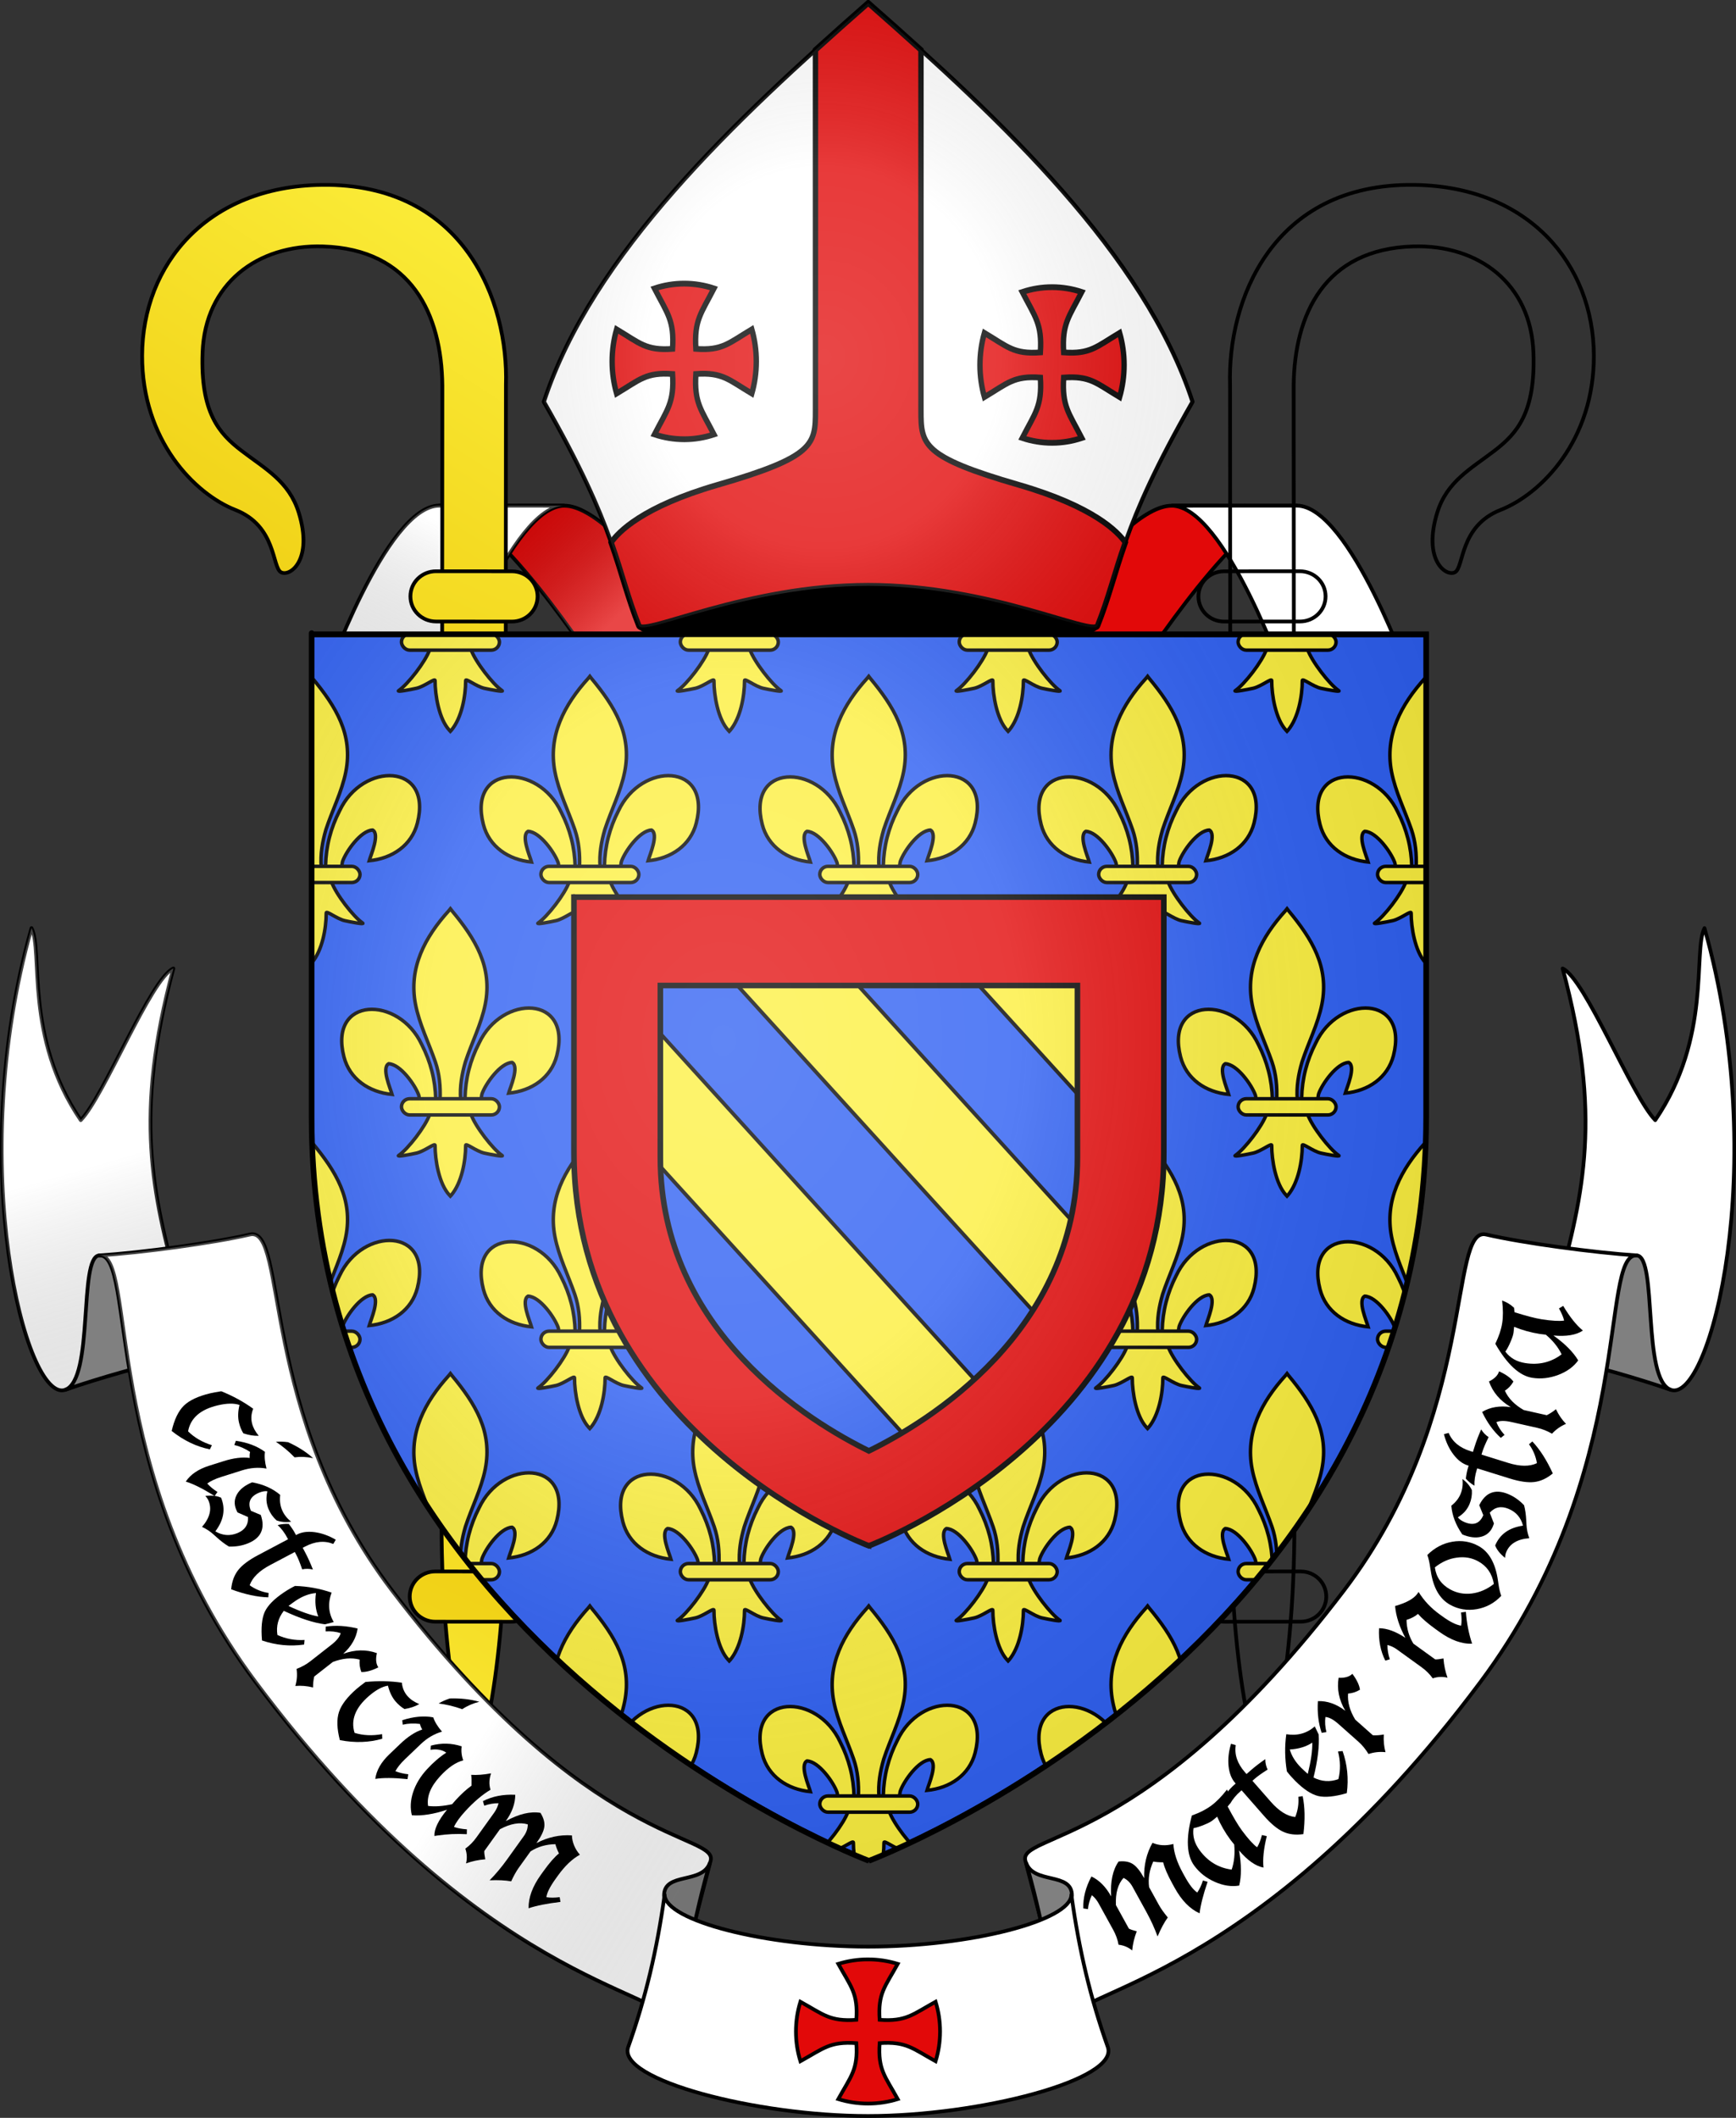 <?xml version="1.0" encoding="UTF-8" standalone="no"?>
<svg
   xmlns:dc="http://purl.org/dc/elements/1.1/"
   xmlns:cc="http://creativecommons.org/ns#"
   xmlns:rdf="http://www.w3.org/1999/02/22-rdf-syntax-ns#"
   xmlns:svg="http://www.w3.org/2000/svg"
   xmlns="http://www.w3.org/2000/svg"
   xmlns:xlink="http://www.w3.org/1999/xlink"
   width="246.422mm"
   height="300.617mm"
   viewBox="0 0 246.422 300.617"
   version="1.1"
   id="svg1025">
  <rect x="0" y="0" width="246.422" height="300.617" fill="#333333" stroke="none"/>
  <defs
     id="defs1019">
    <linearGradient
       id="linearGradient4704">
      <stop
         id="stop4700"
         offset="0"
         style="stop-color:#fcef3c;stop-opacity:1;" />
      <stop
         id="stop4702"
         offset="1"
         style="stop-color:#eac102;stop-opacity:1" />
    </linearGradient>
    <linearGradient
       id="linearGradient5488">
      <stop
         offset="0"
         style="stop-color:#ffffff;stop-opacity:0.314"
         id="stop5480" />
      <stop
         offset="1"
         style="stop-color:#000000;stop-opacity:0.125"
         id="stop5486" />
    </linearGradient>
    <clipPath
       id="clipPath4832">
      <g
         transform="translate(0,6)"
         id="g4834"
         style="color:#000000;display:inline;overflow:visible;visibility:visible;fill:#2b5df2;fill-opacity:1;fill-rule:evenodd;stroke:none;stroke-width:2.5;marker:none;enable-background:accumulate">
        <path
           d="m 300,658.5 c 0,0 -298.5,-112.32 -298.5,-397.772 0,-285.452 0,-258.552 0,-258.552 H 598.5 V 260.728 c 0,285.452 -298.5,397.772 -298.5,397.772 z"
           id="path4836"
           style="color:#000000;display:inline;overflow:visible;visibility:visible;fill:#2b5df2;fill-opacity:1;fill-rule:evenodd;stroke:none;stroke-width:2.5;marker:none;enable-background:accumulate" />
      </g>
    </clipPath>
    <radialGradient
       cx="221.445"
       cy="226.331"
       r="300"
       fx="221.445"
       fy="226.331"
       id="radialGradient3199-1"
       xlink:href="#linearGradient3673-7"
       gradientUnits="userSpaceOnUse"
       gradientTransform="matrix(1.46,0,0,1.762,-101.2,-179.217)" />
    <linearGradient
       id="linearGradient3673-7">
      <stop
         id="stop3675-4"
         style="stop-color:#ffffff;stop-opacity:0.314"
         offset="0" />
      <stop
         id="stop3677-0"
         style="stop-color:#ffffff;stop-opacity:0.251"
         offset="0.36" />
      <stop
         id="stop3679-9"
         style="stop-color:#6b6b6b;stop-opacity:0.125"
         offset="0.72" />
      <stop
         id="stop3681-4"
         style="stop-color:#000000;stop-opacity:0.125"
         offset="1" />
    </linearGradient>
    <radialGradient
       xlink:href="#linearGradient3673-7"
       id="radialGradient2764"
       gradientUnits="userSpaceOnUse"
       gradientTransform="matrix(0.12,0,0,0.12,83.274,89.291)"
       cx="58.425"
       cy="152.245"
       fx="58.425"
       fy="152.245"
       r="300" />
    <linearGradient
       xlink:href="#linearGradient5488"
       id="linearGradient6650"
       gradientUnits="userSpaceOnUse"
       gradientTransform="translate(-34.783,62.035)"
       x1="701.25"
       y1="251.668"
       x2="689.219"
       y2="201.188" />
    <linearGradient
       xlink:href="#linearGradient5488"
       id="linearGradient6652"
       gradientUnits="userSpaceOnUse"
       gradientTransform="translate(-13.913,24.814)"
       x1="670.732"
       y1="191.634"
       x2="618.295"
       y2="228.966" />
    <linearGradient
       xlink:href="#linearGradient5488"
       id="linearGradient6656"
       gradientUnits="userSpaceOnUse"
       gradientTransform="translate(-13.913,24.814)"
       x1="-280.288"
       y1="412.329"
       x2="-267.315"
       y2="531.61" />
    <linearGradient
       xlink:href="#linearGradient5488"
       id="linearGradient6658"
       gradientUnits="userSpaceOnUse"
       gradientTransform="translate(-13.913,24.814)"
       x1="-159.986"
       y1="777.37"
       x2="-57.898"
       y2="867.656" />
    <linearGradient
       spreadMethod="reflect"
       y2="736.801"
       x2="806.187"
       y1="640.127"
       x1="742.652"
       gradientTransform="translate(-77.695)"
       gradientUnits="userSpaceOnUse"
       id="linearGradient5507"
       xlink:href="#linearGradient4704" />
    <linearGradient
       spreadMethod="reflect"
       y2="774.993"
       x2="804.419"
       y1="640.127"
       x1="742.652"
       gradientTransform="translate(-77.695)"
       gradientUnits="userSpaceOnUse"
       id="linearGradient5509"
       xlink:href="#linearGradient4704" />
    <linearGradient
       spreadMethod="reflect"
       y2="774.993"
       x2="804.419"
       y1="640.127"
       x1="742.652"
       gradientTransform="translate(-77.695)"
       gradientUnits="userSpaceOnUse"
       id="linearGradient5511"
       xlink:href="#linearGradient4704" />
  </defs>
  <g
     id="layer1"
     transform="translate(18.461,10.3)">
    <g
       id="g2760"
       transform="translate(-4.24,-31.75)">
      <g
         style="stroke-width:0.711"
         transform="matrix(0.325,-0.182,0.182,0.324,-201.296,119.197)"
         id="g8135">
        <g
           id="g5647"
           transform="matrix(0.962,-0.022,-0.022,0.988,14.584,44.115)"
           style="stroke-width:0.73">
          <path
             id="path2774"
             d="m 657.585,325.338 c 0,0 -6.181,-75.163 -24.865,-85.677 -0.519,0.006 25.079,14.114 43.763,24.628 18.684,10.515 24.865,85.677 24.865,85.677 z"
             style="opacity:1;vector-effect:none;fill:#e20909;fill-opacity:1;fill-rule:evenodd;stroke:#000000;stroke-width:1.459;stroke-linecap:butt;stroke-linejoin:miter;stroke-miterlimit:4;stroke-dasharray:none;stroke-dashoffset:0;stroke-opacity:1;marker:none;enable-background:new" />
          <path
             style="opacity:0.8;vector-effect:none;fill:url(#linearGradient6650);fill-opacity:1;fill-rule:evenodd;stroke:none;stroke-width:0.73;stroke-linecap:butt;stroke-linejoin:miter;stroke-miterlimit:4;stroke-dasharray:none;stroke-dashoffset:0;stroke-opacity:1;marker:none;enable-background:new"
             d="m 657.585,325.338 c 0,0 -6.181,-75.163 -24.865,-85.677 -0.519,0.006 25.079,14.114 43.763,24.628 18.684,10.515 24.865,85.677 24.865,85.677 z"
             id="path2885" />
        </g>
        <g
           id="g5615"
           transform="matrix(0.962,-0.022,-0.022,0.988,-6.286,81.336)"
           style="stroke-width:0.73">
          <path
             id="path2768"
             d="m 624.121,263.353 c 0,0 54.548,-46.799 73.232,-36.285 -0.175,-0.098 -25.079,-14.114 -43.763,-24.628 -18.684,-10.515 -73.232,36.285 -73.232,36.285 z"
             style="opacity:1;vector-effect:none;fill:#ffffff;fill-opacity:1;fill-rule:evenodd;stroke:#000000;stroke-width:1.459;stroke-linecap:butt;stroke-linejoin:miter;stroke-miterlimit:4;stroke-dasharray:none;stroke-dashoffset:0;stroke-opacity:1;marker:none;enable-background:new" />
          <path
             style="opacity:0.8;vector-effect:none;fill:url(#linearGradient6652);fill-opacity:1;fill-rule:evenodd;stroke:none;stroke-width:0.73;stroke-linecap:butt;stroke-linejoin:miter;stroke-miterlimit:4;stroke-dasharray:none;stroke-dashoffset:0;stroke-opacity:1;marker:none;enable-background:new"
             d="m 624.121,263.353 c 0,0 54.548,-46.799 73.232,-36.285 -0.175,-0.098 -25.079,-14.114 -43.763,-24.628 -18.684,-10.515 -73.232,36.285 -73.232,36.285 z"
             id="path2887" />
        </g>
        <g
           transform="matrix(-2.141,-1.205,-1.188,2.118,2884.687,-381.294)"
           style="display:inline;fill:#eac102;fill-opacity:1;stroke-width:0.437;stroke-miterlimit:4;stroke-dasharray:none"
           id="g4984">
          <path
             style="display:inline;opacity:1;vector-effect:none;fill:url(#linearGradient5507);fill-opacity:1;stroke:#000000;stroke-width:0.582;stroke-linecap:butt;stroke-linejoin:miter;stroke-miterlimit:4;stroke-dasharray:none;stroke-dashoffset:0;stroke-opacity:1"
             d="m 693.864,640.011 c 17.752,0.239 27.81,12.515 27.843,26.866 0.031,13.312 -8.148,21.751 -14.485,24.266 -6.399,2.54 -5.658,9.067 -7.093,9.806 -1.435,0.74 -4.993,-2.008 -2.73,-9.393 1.507,-4.92 5.227,-6.882 8.903,-9.74 3.442,-2.676 6.376,-5.967 6.032,-15.444 -0.392,-10.787 -8.473,-16.996 -18.665,-16.687 -13.723,0.416 -18.41,10.676 -18.53,21.89 v 178.663 c 0,27.208 -4.933,40.202 -4.933,40.202 0,0 -4.933,-13.087 -4.933,-40.202 l 0,-178.798 c -0.412,-13.032 6.439,-31.73 28.589,-31.432 z"
             id="path4693" />
          <path
             style="display:inline;opacity:1;vector-effect:none;fill:url(#linearGradient5509);fill-opacity:1;stroke:#000000;stroke-width:0.582;stroke-linecap:butt;stroke-linejoin:miter;stroke-miterlimit:4;stroke-dasharray:none;stroke-dashoffset:0;stroke-opacity:1"
             d="m 664.321,700.765 h 11.774 c 2.202,0 3.974,1.762 3.974,3.951 0,2.189 -1.772,3.951 -3.974,3.951 h -11.774 c -2.202,0 -3.974,-1.762 -3.974,-3.951 0,-2.189 1.772,-3.951 3.974,-3.951 z"
             id="rect4962" />
          <path
             id="path4664"
             d="m 664.321,858.08 h 11.774 c 2.202,0 3.974,1.762 3.974,3.951 0,2.189 -1.772,3.951 -3.974,3.951 h -11.774 c -2.202,0 -3.974,-1.762 -3.974,-3.951 0,-2.189 1.772,-3.951 3.974,-3.951 z"
             style="display:inline;opacity:1;vector-effect:none;fill:url(#linearGradient5511);fill-opacity:1;stroke:#000000;stroke-width:0.582;stroke-linecap:butt;stroke-linejoin:miter;stroke-miterlimit:4;stroke-dasharray:none;stroke-dashoffset:0;stroke-opacity:1" />
        </g>
        <g
           transform="matrix(0.671,0.234,-0.234,0.672,685.345,198.624)"
           style="display:inline"
           id="g737">
          <path
             id="path6988"
             d="m -241.693,341.539 c -12.822,3.16 -48.661,61.191 -63.114,71.468 -22.14,-49.196 -3.938,-92.848 -7.988,-106.113 -57.661,119.138 -47.5,250.695 -25.56,247.217 22.117,-3.506 63.257,-28.913 69.086,-43.494 -4.464,-52.275 -7.269,-94.755 27.577,-169.078 z"
             style="opacity:1;vector-effect:none;fill:#ffffff;fill-opacity:1;stroke:#000000;stroke-width:2;stroke-linecap:butt;stroke-linejoin:round;stroke-miterlimit:4;stroke-dasharray:none;stroke-dashoffset:0;stroke-opacity:1" />
          <path
             style="opacity:0.8;vector-effect:none;fill:url(#linearGradient6656);fill-opacity:1;stroke:none;stroke-width:1.001;stroke-linecap:butt;stroke-linejoin:miter;stroke-miterlimit:4;stroke-dasharray:none;stroke-dashoffset:0;stroke-opacity:1;marker:none"
             d="m -241.693,341.539 c -12.822,3.16 -48.661,61.191 -63.114,71.468 -22.14,-49.196 -3.938,-92.848 -7.988,-106.113 -57.661,119.138 -47.5,250.695 -25.56,247.217 22.117,-3.506 63.257,-28.913 69.086,-43.494 -4.464,-52.275 -7.269,-94.755 27.577,-169.078 z"
             id="path6115" />
          <path
             style="opacity:1;vector-effect:none;fill:#808080;fill-opacity:1;stroke:#000000;stroke-width:2;stroke-linecap:butt;stroke-linejoin:round;stroke-miterlimit:4;stroke-dasharray:none;stroke-dashoffset:0;stroke-opacity:1"
             d="m -277.328,547.915 c -17.004,0.68 -41.733,3.117 -61.027,6.196 16.377,-2.71 19.415,-69.072 30.596,-67.858 18.275,1.984 20.287,41.108 30.431,61.662 z"
             id="path4482" />
          <path
             id="path4440"
             d="m -78.906,944.613 c 1.309,-16.534 -95.936,-38.027 -186.318,-218.189 -63.156,-125.892 -22.275,-237.937 -42.536,-240.171 22.863,2.536 61.404,4.159 81.502,3.094 20.919,-1.109 -12.631,95.663 41.581,201.359 80.101,156.173 150.324,158.83 142.775,173.224 z"
             style="opacity:1;vector-effect:none;fill:#ffffff;fill-opacity:1;stroke:#000000;stroke-width:2;stroke-linecap:butt;stroke-linejoin:round;stroke-miterlimit:4;stroke-dasharray:none;stroke-dashoffset:0;stroke-opacity:1" />
          <path
             style="opacity:1;vector-effect:none;fill:#808080;fill-opacity:1;stroke:#000000;stroke-width:2;stroke-linecap:butt;stroke-linejoin:round;stroke-miterlimit:4;stroke-dasharray:none;stroke-dashoffset:0;stroke-opacity:1"
             d="m -42.244,864.457 c -12.119,24.634 -24.47,55.82 -33.46,85.007 l 6.101,-71.774 c 2.115,-12.705 21.456,-2.137 27.359,-13.233"
             id="path4484" />
          <path
             style="opacity:0.8;vector-effect:none;fill:url(#linearGradient6658);fill-opacity:1;stroke:none;stroke-width:1.001;stroke-linecap:butt;stroke-linejoin:miter;stroke-miterlimit:4;stroke-dasharray:none;stroke-dashoffset:0;stroke-opacity:1;marker:none"
             d="m -78.906,944.613 c 1.309,-16.534 -95.936,-38.027 -186.318,-218.189 -63.156,-125.892 -22.275,-237.937 -42.536,-240.171 22.863,2.536 61.404,4.159 81.502,3.094 20.919,-1.109 -12.631,95.663 41.581,201.359 80.101,156.173 150.324,158.83 142.775,173.224 z"
             id="path6117" />
        </g>
      </g>
      <use
         height="100%"
         width="100%"
         transform="matrix(-1,0,0,1,217.979,0)"
         id="use2719"
         xlink:href="#g8135"
         y="0"
         x="0" />
      <g
         style="stroke-width:0.5"
         transform="matrix(1.924,0,0,2.077,-70.955,-151.241)"
         id="g1351">
        <path
           style="opacity:1;vector-effect:none;fill:#ffffff;fill-opacity:1;fill-rule:evenodd;stroke:#000000;stroke-width:0.3;stroke-linecap:butt;stroke-linejoin:round;stroke-miterlimit:4;stroke-dasharray:none;stroke-dashoffset:0;stroke-opacity:1"
           d="m 110.46,125.914 c 1.719,-4.002 1.559,-6.502 7.009,-15.311 -3.576,-10.112 -14.058,-19.229 -23.928,-27.258 -9.869,8.03 -20.351,17.147 -23.928,27.258 5.45,8.808 5.29,11.308 7.009,15.311 0.353,0.765 7.878,-2.735 16.919,-2.735 9.04,0 16.566,3.5 16.919,2.735 z"
           class="fil0 str0"
           id="path1285" />
        <path
           id="mitra5-1-9-8"
           d="m 93.542,83.345 c -1.293,1.052 -2.595,2.123 -3.892,3.212 l 5.29e-4,24.654 c 0,2.308 -0.08,3.156 -7.207,5.066 -5.585,1.497 -7.359,3.25 -7.867,3.94 0.814,2.145 1.209,3.744 2.047,5.697 0.353,0.765 7.879,-2.735 16.919,-2.735 9.04,0 16.566,3.5 16.919,2.735 0.839,-1.953 1.233,-3.552 2.047,-5.697 -0.508,-0.691 -2.282,-2.444 -7.867,-3.94 -7.127,-1.91 -7.207,-2.758 -7.207,-5.066 V 86.558 C 96.137,85.469 94.834,84.397 93.542,83.345 Z"
           style="opacity:1;vector-effect:none;fill:#e20909;fill-opacity:1;fill-rule:evenodd;stroke:#000000;stroke-width:0.397;stroke-linecap:butt;stroke-linejoin:miter;stroke-miterlimit:4;stroke-dasharray:none;stroke-dashoffset:0;stroke-opacity:1;marker:none" />
        <path
           style="opacity:1;vector-effect:none;fill:#000000;fill-opacity:1;fill-rule:evenodd;stroke:#000000;stroke-width:0.3;stroke-linecap:butt;stroke-linejoin:round;stroke-miterlimit:4;stroke-dasharray:none;stroke-dashoffset:0;stroke-opacity:1"
           d="m 93.542,128.471 c -9.04,0 -16.566,-1.792 -16.919,-2.557 0.353,0.765 7.878,-2.735 16.919,-2.735 9.04,0 16.566,3.5 16.919,2.735 -0.353,0.765 -7.878,2.557 -16.919,2.557 z"
           class="fil0 str0"
           id="path1315" />
        <path
           style="display:inline;opacity:1;vector-effect:none;fill:#e20909;fill-opacity:1;stroke:#000000;stroke-width:0.397;stroke-linecap:butt;stroke-linejoin:miter;stroke-miterlimit:4;stroke-dasharray:none;stroke-dashoffset:0;stroke-opacity:1;marker:none"
           id="path3019-68-0-2"
           d="m 79.965,102.527 c -0.763,0 -1.499,0.117 -2.191,0.33 0.947,1.708 1.468,2.173 1.333,4.128 -1.955,0.135 -2.418,-0.386 -4.127,-1.333 -0.214,0.694 -0.33,1.43 -0.33,2.194 0,0.762 0.117,1.5 0.33,2.193 1.709,-0.947 2.172,-1.469 4.127,-1.334 0.135,1.955 -0.386,2.419 -1.333,4.128 0.694,0.214 1.432,0.33 2.196,0.33 0.763,0 1.499,-0.117 2.191,-0.33 -0.947,-1.708 -1.469,-2.173 -1.334,-4.128 1.955,-0.135 2.42,0.388 4.128,1.334 0.214,-0.694 0.33,-1.432 0.33,-2.196 0,-0.762 -0.117,-1.498 -0.33,-2.191 -1.709,0.947 -2.173,1.467 -4.128,1.333 -0.135,-1.955 0.388,-2.419 1.334,-4.128 -0.694,-0.214 -1.432,-0.33 -2.196,-0.33 z" />
        <path
           d="m 107.101,102.77 c -0.763,0 -1.499,0.117 -2.191,0.33 0.947,1.708 1.468,2.173 1.333,4.128 -1.955,0.135 -2.418,-0.386 -4.127,-1.333 -0.214,0.694 -0.33,1.43 -0.33,2.194 0,0.762 0.117,1.5 0.33,2.193 1.709,-0.947 2.172,-1.469 4.127,-1.334 0.135,1.955 -0.386,2.419 -1.333,4.128 0.694,0.214 1.432,0.33 2.196,0.33 0.763,0 1.499,-0.117 2.191,-0.33 -0.947,-1.708 -1.469,-2.173 -1.334,-4.128 1.955,-0.135 2.42,0.388 4.128,1.334 0.214,-0.694 0.33,-1.432 0.33,-2.196 0,-0.762 -0.117,-1.498 -0.33,-2.191 -1.709,0.947 -2.173,1.467 -4.128,1.333 -0.135,-1.955 0.388,-2.419 1.334,-4.128 -0.694,-0.214 -1.432,-0.33 -2.196,-0.33 z"
           id="path1311"
           style="display:inline;opacity:1;vector-effect:none;fill:#e20909;fill-opacity:1;stroke:#000000;stroke-width:0.397;stroke-linecap:butt;stroke-linejoin:miter;stroke-miterlimit:4;stroke-dasharray:none;stroke-dashoffset:0;stroke-opacity:1;marker:none" />
        <path
           id="path1673"
           class="fil0 str0"
           d="m 110.46,125.914 c 1.719,-4.002 1.559,-6.502 7.009,-15.311 -3.576,-10.112 -14.058,-19.229 -23.928,-27.258 -9.869,8.03 -20.351,17.147 -23.928,27.258 5.45,8.808 5.29,11.308 7.009,15.311 0.353,0.765 7.878,-2.735 16.919,-2.735 9.04,0 16.566,3.5 16.919,2.735 z"
           style="opacity:0.8;vector-effect:none;fill:url(#radialGradient2764);fill-opacity:1;fill-rule:evenodd;stroke:none;stroke-width:0.132;stroke-linecap:butt;stroke-linejoin:miter;stroke-miterlimit:4;stroke-dasharray:none;stroke-dashoffset:0;stroke-opacity:1" />
      </g>
    </g>
    <g
       transform="matrix(0.265,0,0,0.265,25.375,79.241)"
       style="enable-background:new"
       id="g193">
      <g
         transform="translate(-2.5196849e-7,-280)"
         id="g10702">
        <path
           style="display:inline;fill:#fcef3c;fill-opacity:1;fill-rule:evenodd;stroke:#000000;stroke-width:1.5;stroke-linecap:butt;stroke-linejoin:miter;stroke-miterlimit:4;stroke-dasharray:none;stroke-opacity:1"
           id="path10704"
           d="m 306.183,611.093 c 0.189,-8.387 2.221,-16.182 6.005,-23.569 9.906,-21.279 40.164,-20.77 33.494,5.254 -2.458,9.59 -10.807,15.226 -20.726,16.193 0.716,-2.527 4.654,-11.46 1.475,-13.207 -5.083,0.196 -11.395,9.165 -12.913,13.443 -0.219,0.614 -0.158,1.324 -0.403,1.928" />
        <path
           style="fill:#fcef3c;fill-opacity:1;fill-rule:evenodd;stroke:#000000;stroke-width:1.5;stroke-linecap:butt;stroke-linejoin:miter;stroke-miterlimit:4;stroke-dasharray:none;stroke-opacity:1"
           id="path10710"
           d="m 293.582,611.647 c -0.189,-8.387 -2.221,-16.182 -6.005,-23.569 -9.906,-21.279 -40.164,-20.77 -33.494,5.254 2.458,9.59 10.807,15.226 20.726,16.193 -0.716,-2.527 -4.654,-11.46 -1.475,-13.207 5.083,0.196 11.395,9.165 12.913,13.443 0.219,0.614 0.158,1.324 0.403,1.928" />
        <path
           style="fill:#fcef3c;fill-opacity:1;fill-rule:nonzero;stroke:#000000;stroke-width:1.5;stroke-linecap:butt;stroke-linejoin:miter;stroke-miterlimit:4;stroke-dasharray:none;stroke-opacity:1"
           id="path10712"
           d="m 299.297,530.39 c -10.437,11.486 -17.444,24.768 -14.423,40.345 1.667,8.594 5.707,16.553 8.556,24.832 1.782,5.194 2.237,10.62 2.026,16.08 h 8.854 c -0.424,-5.5 0.505,-10.83 2.026,-16.08 2.715,-8.331 6.845,-16.232 8.556,-24.832 3.199,-16.079 -4.31,-28.206 -14.378,-40.294 l -0.615,-0.801 z" />
        <path
           style="fill:#fcef3c;fill-opacity:1;fill-rule:evenodd;stroke:#000000;stroke-width:1.5;stroke-linecap:butt;stroke-linejoin:miter;stroke-miterlimit:4;stroke-dasharray:none;stroke-opacity:1"
           id="path10714"
           d="m 291.039,618.014 c -1.851,5.297 -9.399,14.998 -13.408,17.763 -1.04,0.717 4.97,-0.413 7.661,-1.015 3.529,-0.79 8.117,-4.629 8.009,-3.274 -0.01,6.205 1.699,16.559 6.153,21.317 l 0.422,0.459 0.436,-0.459 c 4.452,-5.303 6.131,-14.626 6.153,-21.317 -0.108,-1.355 4.48,2.484 8.009,3.274 2.691,0.602 8.701,1.732 7.661,1.015 -4.009,-2.765 -11.553,-12.466 -13.404,-17.763 z" />
        <rect
           style="fill:#fcef3c;fill-opacity:1;stroke:#000000;stroke-width:1.5;stroke-miterlimit:4;stroke-dasharray:none;stroke-opacity:1"
           id="rect10716"
           y="611.377"
           x="278.842"
           ry="3.523"
           rx="3.523"
           height="6.972"
           width="42.148" />
      </g>
      <g
         style="color:#000000;display:inline;overflow:visible;visibility:visible;fill:#2b5df2;fill-opacity:1;fill-rule:evenodd;stroke:#000000;stroke-width:2.5;stroke-linecap:butt;stroke-linejoin:miter;stroke-miterlimit:4;stroke-dasharray:none;stroke-dashoffset:0;stroke-opacity:1;marker:none;enable-background:accumulate"
         id="layer1-1"
         transform="translate(0,4.5384187e-6)">
        <path
           style="color:#000000;display:inline;overflow:visible;visibility:visible;fill:#2b5df2;fill-opacity:1;fill-rule:evenodd;stroke:#000000;stroke-width:2.5;stroke-linecap:butt;stroke-linejoin:miter;stroke-miterlimit:4;stroke-dasharray:none;stroke-dashoffset:0;stroke-opacity:1;marker:none;enable-background:accumulate"
           id="path1411-7"
           d="m 300,658.5 c 0,0 -298.5,-112.32 -298.5,-397.772 0,-285.452 0,-258.552 0,-258.552 H 598.5 V 260.728 c 0,285.452 -298.5,397.772 -298.5,397.772 z" />
      </g>
      <g
         id="g4792"
         clip-path="url(#clipPath4832)"
         transform="translate(0,-6)">
        <use
           xlink:href="#g10702"
           height="660"
           width="600"
           y="0"
           x="0"
           id="use4704"
           transform="matrix(1.245,0,0,1.245,-222.838,217.527)" />
        <use
           xlink:href="#g10702"
           height="660"
           width="600"
           y="0"
           x="0"
           id="use4706"
           transform="matrix(1.245,0,0,1.245,75.927,217.527)" />
        <use
           xlink:href="#g10702"
           height="660"
           width="600"
           y="0"
           x="0"
           id="use4708"
           transform="matrix(1.245,0,0,1.245,-297.529,93.042)" />
        <use
           xlink:href="#g10702"
           height="660"
           width="600"
           y="0"
           x="0"
           id="use4710"
           transform="matrix(1.245,0,0,1.245,1.235,93.042)" />
        <use
           xlink:href="#g10702"
           height="660"
           width="600"
           y="0"
           x="0"
           id="use4712"
           transform="matrix(1.245,0,0,1.245,-148.147,93.042)" />
        <use
           xlink:href="#g10702"
           height="660"
           width="600"
           y="0"
           x="0"
           id="use4714"
           transform="matrix(1.245,0,0,1.245,150.618,93.042)" />
        <use
           xlink:href="#g10702"
           height="660"
           width="600"
           y="0"
           x="0"
           id="use4718"
           transform="matrix(1.245,0,0,1.245,-73.456,217.527)" />
        <use
           xlink:href="#g10702"
           height="660"
           width="600"
           y="0"
           x="0"
           id="use4726"
           transform="matrix(1.245,0,0,1.245,-222.838,-31.443)" />
        <use
           xlink:href="#g10702"
           height="660"
           width="600"
           y="0"
           x="0"
           id="use4728"
           transform="matrix(1.245,0,0,1.245,75.927,-31.443)" />
        <use
           xlink:href="#g10702"
           height="660"
           width="600"
           y="0"
           x="0"
           id="use4730"
           transform="matrix(1.245,0,0,1.245,-297.529,-155.928)" />
        <use
           xlink:href="#g10702"
           height="660"
           width="600"
           y="0"
           x="0"
           id="use4732"
           transform="matrix(1.245,0,0,1.245,1.235,-155.928)" />
        <use
           xlink:href="#g10702"
           height="660"
           width="600"
           y="0"
           x="0"
           id="use4734"
           transform="matrix(1.245,0,0,1.245,-148.147,-155.928)" />
        <use
           xlink:href="#g10702"
           height="660"
           width="600"
           y="0"
           x="0"
           id="use4736"
           transform="matrix(1.245,0,0,1.245,150.618,-155.928)" />
        <use
           xlink:href="#g10702"
           height="660"
           width="600"
           y="0"
           x="0"
           id="use4740"
           transform="matrix(1.245,0,0,1.245,225.309,-31.443)" />
        <use
           xlink:href="#g10702"
           height="660"
           width="600"
           y="0"
           x="0"
           id="use4742"
           transform="matrix(1.245,0,0,1.245,-372.22,-31.443)" />
        <use
           xlink:href="#g10702"
           height="660"
           width="600"
           y="0"
           x="0"
           id="use4746"
           transform="matrix(1.245,0,0,1.245,-222.838,-280.414)" />
        <use
           xlink:href="#g10702"
           height="660"
           width="600"
           y="0"
           x="0"
           id="use4748"
           transform="matrix(1.245,0,0,1.245,75.927,-280.414)" />
        <use
           xlink:href="#g10702"
           height="660"
           width="600"
           y="0"
           x="0"
           id="use4750"
           transform="matrix(1.245,0,0,1.245,-297.529,-404.899)" />
        <use
           xlink:href="#g10702"
           height="660"
           width="600"
           y="0"
           x="0"
           id="use4752"
           transform="matrix(1.245,0,0,1.245,1.235,-404.899)" />
        <use
           xlink:href="#g10702"
           height="660"
           width="600"
           y="0"
           x="0"
           id="use4754"
           transform="matrix(1.245,0,0,1.245,-148.147,-404.899)" />
        <use
           xlink:href="#g10702"
           height="660"
           width="600"
           y="0"
           x="0"
           id="use4756"
           transform="matrix(1.245,0,0,1.245,150.618,-404.899)" />
        <use
           xlink:href="#g10702"
           height="660"
           width="600"
           y="0"
           x="0"
           id="use4760"
           transform="matrix(1.245,0,0,1.245,225.309,-280.414)" />
        <use
           xlink:href="#g10702"
           height="660"
           width="600"
           y="0"
           x="0"
           id="use4762"
           transform="matrix(1.245,0,0,1.245,-372.22,-280.414)" />
        <use
           xlink:href="#g10702"
           height="660"
           width="600"
           y="0"
           x="0"
           id="use4786"
           transform="matrix(1.245,0,0,1.245,-73.456,-31.443)" />
        <use
           xlink:href="#g10702"
           height="660"
           width="600"
           y="0"
           x="0"
           id="use4788"
           transform="matrix(1.245,0,0,1.245,-73.456,-280.414)" />
      </g>
      <g
         id="g1671"
         transform="translate(0,-14)">
        <path
           style="color:#000000;display:inline;overflow:visible;visibility:visible;fill:#2b5df2;fill-opacity:1;fill-rule:evenodd;stroke:#000000;stroke-width:2.5;stroke-linecap:butt;stroke-linejoin:miter;stroke-miterlimit:4;stroke-dasharray:none;stroke-dashoffset:0;stroke-opacity:1;marker:none;enable-background:accumulate"
           id="path1411-7-6"
           d="m 300,504.114 c 0,0 -157.985,-59.469 -157.985,-210.603 0,-151.134 0,-136.892 0,-136.892 H 457.985 V 293.512 C 457.985,444.646 300,504.114 300,504.114 Z" />
        <path
           id="path1624"
           d="m 186.556,156.619 232.471,255.932 c 9.543,-13.128 18.028,-27.797 24.621,-44.102 L 251.235,156.619 Z m 129.357,0 141.248,155.502 c 0.537,-6.043 0.824,-12.243 0.824,-18.609 V 156.619 Z m -173.898,22.172 v 71.207 l 207.043,227.938 c 12,-7.899 25.074,-17.687 37.875,-29.51 z"
           style="opacity:1;vector-effect:none;fill:#fcef3c;fill-opacity:1;fill-rule:evenodd;stroke:#000000;stroke-width:2;stroke-linecap:butt;stroke-linejoin:miter;stroke-miterlimit:4;stroke-dasharray:none;stroke-dashoffset:0;stroke-opacity:1" />
        <path
           style="color:#000000;display:inline;overflow:visible;visibility:visible;fill:#e20909;fill-opacity:1;fill-rule:evenodd;stroke:#000000;stroke-width:3;stroke-linecap:butt;stroke-linejoin:miter;stroke-miterlimit:4;stroke-dasharray:none;stroke-dashoffset:0;stroke-opacity:1;marker:none;enable-background:accumulate"
           id="path3822"
           d="m 142.015,156.619 v 136.881 c 0,151.134 157.985,210.607 157.985,210.607 0,0 157.985,-59.474 157.985,-210.607 V 156.619 Z m 46.285,47.368 h 223.401 v 92.195 c 0,93.455 -80.638,141.885 -111.7,157.082 -31.063,-15.197 -111.7,-63.627 -111.7,-157.082 z" />
      </g>
      <g
         transform="matrix(1,0,0,1.001,-5.5476775e-6,-0.34)"
         id="g3195"
         style="enable-background:new">
        <path
           d="m 300,658.5 c 0,0 298.5,-112.32 298.5,-397.772 0,-285.452 0,-258.552 0,-258.552 H 1.5 v 258.552 c 0,285.452 298.5,397.772 298.5,397.772 z"
           id="path2875"
           style="display:inline;opacity:0.8;fill:url(#radialGradient3199-1);fill-opacity:1;fill-rule:evenodd;stroke:none;enable-background:new" />
        <path
           d="m 300,658.5 c 0,0 -298.5,-112.32 -298.5,-397.772 0,-285.452 0,-258.552 0,-258.552 H 598.5 V 260.728 c 0,285.452 -298.5,397.772 -298.5,397.772 z"
           id="path1411"
           style="fill:none;stroke:#000000;stroke-width:2.998;stroke-linecap:butt;stroke-linejoin:miter;stroke-miterlimit:4;stroke-dasharray:none;stroke-opacity:1" />
      </g>
    </g>
    <path
       style="display:inline;opacity:1;vector-effect:none;fill:#ffffff;fill-opacity:1;stroke:#000000;stroke-width:0.529;stroke-linecap:butt;stroke-linejoin:round;stroke-miterlimit:4;stroke-dasharray:none;stroke-dashoffset:0;stroke-opacity:1"
       d="m 70.712,280.259 c 2.452,-6.895 4.079,-13.726 5.169,-21.612 0.042,3.663 14.336,7.365 28.869,7.365 14.533,0 28.826,-3.702 28.869,-7.365 1.09,7.886 2.717,14.717 5.169,21.612 1.656,4.657 -18.223,9.794 -34.038,9.794 -15.815,0 -35.694,-5.136 -34.038,-9.794 z"
       id="path4432" />
    <g
       aria-label="cistercium"
       style="font-style:normal;font-variant:normal;font-weight:bold;font-stretch:normal;font-size:21.167px;line-height:7.225px;font-family:'Garamond Premier Pro';-inkscape-font-specification:'Garamond Premier Pro Bold';text-align:center;letter-spacing:0px;word-spacing:0px;text-anchor:middle;fill:#000000;fill-opacity:1;stroke:none;stroke-width:0.265px;stroke-linecap:butt;stroke-linejoin:miter;stroke-opacity:1"
       id="text6346">
      <path
         d="m 11.33,195.426 q -2.869,-0.582 -5.422,-2.61 0.565,-2.45 1.736,-3.6 1.174,-1.14 3.758,-1.754 0.483,-0.115 1.548,-0.283 2.515,1.017 4.531,2.482 -0.413,1.033 -0.174,2.039 0.108,0.452 0.341,0.896 0.245,0.452 0.619,0.905 -1.021,0.041 -2.187,-0.351 -0.207,-0.333 -0.36,-0.711 -0.154,-0.378 -0.254,-0.8 -0.268,-1.126 0.072,-2.514 -1.169,-0.402 -3.099,0.057 -3.69,0.877 -4.202,3.686 1.336,1.329 3.379,1.97 z"
         style="font-style:normal;font-variant:normal;font-weight:bold;font-stretch:normal;font-size:21.167px;font-family:'Lucida Blackletter';-inkscape-font-specification:'Lucida Blackletter Bold';letter-spacing:0px;stroke-width:0.265px"
         id="path6660" />
      <path
         d="m 19.369,198.155 q -1.682,-0.314 -3.505,0.263 l -2.917,0.922 q -1.251,0.396 -1.992,0.934 0.585,0.65 1.452,1.199 l -0.404,0.572 q -2.512,-1.569 -4.094,-2.044 1.014,-1.524 3.32,-2.253 l 2.05,-0.648 q 2.129,-0.673 3.704,-0.456 -0.035,-0.488 0.056,-0.852 -1.084,-0.72 -2.24,-0.983 l 0.222,-0.601 q 2.511,0.366 4.13,1.577 -0.143,0.988 0.218,2.37 z m 1.334,-3.804 q 0.825,-0.066 1.731,0.059 2.074,0.937 3.557,2.268 -1.372,-0.292 -2.639,-0.119 -1.239,-1.278 -2.65,-2.208 z"
         style="font-style:normal;font-variant:normal;font-weight:bold;font-stretch:normal;font-size:21.167px;font-family:'Lucida Blackletter';-inkscape-font-specification:'Lucida Blackletter Bold';letter-spacing:0px;stroke-width:0.265px"
         id="path6662" />
      <path
         d="m 10.217,206.432 q 1.66,-1.919 0.932,-3.698 -0.149,-0.363 -0.466,-0.703 1.356,-0.153 2.238,0.257 0.983,2.401 -0.814,4.778 1.531,0.903 3.138,0.246 0.794,-0.325 1.166,-0.89 0.381,-0.569 0.336,-1.388 l -1.498,-0.66 q -0.133,-0.27 -0.184,-0.394 -0.478,-1.167 0.134,-2.21 0.612,-1.043 2.133,-1.666 2.414,0.441 3.981,1.788 -0.066,0.574 -0.009,1.098 0.062,0.533 0.254,1.002 0.204,0.497 0.533,0.921 0.33,0.423 0.776,0.777 -1.125,0.17 -2.059,-0.174 -0.387,-0.344 -0.676,-0.751 -0.289,-0.407 -0.481,-0.875 -0.239,-0.583 -0.284,-1.213 -0.032,-0.624 0.126,-1.302 -0.509,-0.071 -1.16,0.195 -1.913,0.783 -1.181,2.572 l 1.406,0.597 q 0.489,1.441 0.039,2.441 -0.447,1.009 -1.843,1.581 -1.253,0.513 -2.714,0.463 -0.856,-0.509 -1.693,-1.272 l -0.443,-0.4 q -0.781,-0.708 -1.686,-1.119 z"
         style="font-style:normal;font-variant:normal;font-weight:bold;font-stretch:normal;font-size:21.167px;font-family:'Lucida Blackletter';-inkscape-font-specification:'Lucida Blackletter Bold';letter-spacing:0px;stroke-width:0.265px"
         id="path6664" />
      <path
         d="m 14.354,215.291 q 0.147,-1.645 0.991,-2.723 0.844,-1.078 2.808,-2.118 l 4.275,-2.263 -0.092,-0.174 q -0.59,-1.114 -1.383,-1.84 0.846,-0.214 1.578,-0.157 0.567,0.717 0.881,1.311 l 0.14,0.265 0.119,-0.063 q 1.023,-0.542 2.516,-0.35 1.507,0.196 3.012,1.072 l -0.347,0.604 q -1.876,-0.761 -4.041,0.385 l -0.301,0.16 0.358,0.676 q 0.575,1.087 1.087,2.407 -0.753,-0.186 -1.522,-0.025 -0.466,-1.367 -0.834,-2.061 l -0.213,-0.402 -3.508,1.857 q -2.329,1.233 -2.902,2.869 1.231,0.868 2.693,1.089 l -0.046,0.621 q -2.359,-0.061 -5.269,-1.14 z"
         style="font-style:normal;font-variant:normal;font-weight:bold;font-stretch:normal;font-size:21.167px;font-family:'Lucida Blackletter';-inkscape-font-specification:'Lucida Blackletter Bold';letter-spacing:0px;stroke-width:0.265px"
         id="path6666" />
      <path
         d="m 24.708,223.134 q -3.021,0.426 -5.98,-0.582 -0.231,-2.692 0.394,-4.065 0.639,-1.37 2.745,-2.776 0.799,-0.534 1.55,-0.898 2.717,0.088 5.192,0.946 -0.83,2.256 0.306,4.182 l -1.241,0.319 q -2.428,-0.306 -5.849,-1.912 -1.203,1.548 -0.907,3.426 1.795,0.828 3.853,0.709 z m -2.216,-5.48 q 2.603,1.22 4.226,1.491 -0.594,-1.467 -0.328,-3.322 -1.425,0.118 -2.86,1.076 -0.361,0.241 -1.037,0.754 z"
         style="font-style:normal;font-variant:normal;font-weight:bold;font-stretch:normal;font-size:21.167px;font-family:'Lucida Blackletter';-inkscape-font-specification:'Lucida Blackletter Bold';letter-spacing:0px;stroke-width:0.265px"
         id="path6668" />
      <path
         d="m 28.777,225.609 -2.636,2.065 q -0.17,0.738 -0.166,1.548 -1.316,-0.322 -2.514,-0.209 0.351,-1.194 0.176,-2.423 1.112,-0.425 1.941,-1.075 l 3.018,-2.365 q 1.106,-0.867 1.303,-1.638 -0.999,-0.32 -2.135,-0.244 l 0.017,-0.683 q 2.129,-0.316 4.523,0.276 -0.285,1.983 -2.047,3.587 2.511,-0.917 4.782,-0.097 -0.295,1.282 0.204,2.02 -1.418,0.704 -2.413,0.657 -0.335,-0.88 -0.236,-1.759 -1.74,-0.461 -3.818,0.339 z"
         style="font-style:normal;font-variant:normal;font-weight:bold;font-stretch:normal;font-size:21.167px;font-family:'Lucida Blackletter';-inkscape-font-specification:'Lucida Blackletter Bold';letter-spacing:0px;stroke-width:0.265px"
         id="path6670" />
      <path
         d="m 35.797,236.504 q -2.812,0.812 -6.014,0.197 -0.634,-2.433 -0.128,-3.995 0.513,-1.554 2.519,-3.295 0.375,-0.325 1.241,-0.967 2.7,-0.263 5.165,0.102 0.112,1.107 0.79,1.887 0.305,0.351 0.717,0.637 0.427,0.287 0.967,0.515 -0.886,0.509 -2.101,0.701 -0.338,-0.2 -0.649,-0.464 -0.311,-0.264 -0.596,-0.592 -0.759,-0.874 -1.1,-2.261 -1.222,0.185 -2.721,1.485 -2.865,2.486 -2.017,5.213 1.799,0.56 3.907,0.181 z"
         style="font-style:normal;font-variant:normal;font-weight:bold;font-stretch:normal;font-size:21.167px;font-family:'Lucida Blackletter';-inkscape-font-specification:'Lucida Blackletter Bold';letter-spacing:0px;stroke-width:0.265px"
         id="path6672" />
      <path
         d="m 44.282,235.497 q -1.648,0.46 -3.03,1.781 l -2.212,2.114 q -0.949,0.907 -1.377,1.716 0.811,0.325 1.832,0.436 l -0.111,0.692 q -2.946,-0.301 -4.575,-0.03 0.238,-1.815 1.987,-3.486 l 1.554,-1.485 q 1.614,-1.542 3.124,-2.042 -0.246,-0.422 -0.326,-0.79 -1.29,-0.168 -2.444,0.105 l -0.066,-0.637 q 2.415,-0.779 4.402,-0.405 0.307,0.95 1.241,2.031 z m -0.48,-4.002 q 0.711,-0.422 1.58,-0.71 2.275,-0.073 4.193,0.468 -1.36,0.342 -2.422,1.056 -1.675,-0.601 -3.351,-0.814 z"
         style="font-style:normal;font-variant:normal;font-weight:bold;font-stretch:normal;font-size:21.167px;font-family:'Lucida Blackletter';-inkscape-font-specification:'Lucida Blackletter Bold';letter-spacing:0px;stroke-width:0.265px"
         id="path6674" />
      <path
         d="m 44.997,246.577 q -2.82,0.946 -4.992,0.789 -0.394,-1.527 0.169,-3.269 0.577,-1.743 1.962,-3.25 1.35,-1.469 2.752,-2.369 -0.867,-0.614 -2.234,-0.41 l 0.048,-0.587 q 2.227,-0.606 4.371,0.1 -0.133,1 0.216,1.995 -1.564,0.388 -3.284,2.26 -2.007,2.184 -1.702,4.205 1.478,0.179 3.413,-0.247 l 0.537,-0.615 q 1.154,-1.256 2.219,-2.018 0.031,-0.996 -0.05,-1.534 1.203,0.081 2.822,-0.215 -0.422,1.254 -0.077,2.329 -1.762,1.062 -3.545,3.003 -1.224,1.332 -1.644,2.279 0.743,0.261 1.836,0.339 l -0.015,0.688 q -2.097,-0.116 -4.14,0.183 -0.152,0.028 -0.458,0.071 -0.055,-1.483 1.795,-3.726 z"
         style="font-style:normal;font-variant:normal;font-weight:bold;font-stretch:normal;font-size:21.167px;font-family:'Lucida Blackletter';-inkscape-font-specification:'Lucida Blackletter Bold';letter-spacing:0px;stroke-width:0.265px"
         id="path6676" />
      <path
         d="m 52.512,249.338 -2.229,3.107 q -0.012,0.424 0.141,1.169 -1.455,0.114 -2.733,0.583 0.26,-1.072 -0.1,-2.094 0.894,-0.643 1.557,-1.567 l 2.53,-3.527 q 0.452,-0.63 0.629,-1.355 -1.015,-0.003 -2.031,0.349 l -0.187,-0.643 q 2.008,-1.027 4.591,-0.904 -0.004,1.867 -1.347,3.74 2.777,-1.531 4.925,-1.174 0.674,1.081 0.543,1.992 -0.117,0.908 -1.117,2.302 2.464,-1.272 5.034,-1.096 0.069,1.5 1.134,2.746 -1.631,0.891 -3.131,2.982 l -0.319,0.445 q -1.193,1.663 -1.305,2.6 0.816,0.14 1.887,-0.007 l 0.112,0.678 q -2.877,0.34 -4.525,0.901 -0.04,-2.267 1.731,-4.736 l 0.398,-0.554 q 1.259,-1.755 2.182,-2.492 -0.37,-0.761 -0.506,-1.317 -2.009,0.035 -3.54,1.035 l -1.663,2.318 q -0.524,0.731 -1.075,1.925 -1.237,-0.226 -3.061,-0.148 1.301,-1.318 2.482,-2.964 l 2.355,-3.284 q 0.596,-0.831 0.58,-1.695 -1.698,-0.506 -3.939,0.686 z"
         style="font-style:normal;font-variant:normal;font-weight:bold;font-stretch:normal;font-size:21.167px;font-family:'Lucida Blackletter';-inkscape-font-specification:'Lucida Blackletter Bold';letter-spacing:0px;stroke-width:0.265px"
         id="path6678" />
    </g>
    <g
       aria-label="mater nostra"
       style="font-style:normal;font-variant:normal;font-weight:bold;font-stretch:normal;font-size:21.167px;line-height:7.225px;font-family:'Garamond Premier Pro';-inkscape-font-specification:'Garamond Premier Pro Bold';text-align:center;letter-spacing:0px;word-spacing:0px;text-anchor:middle;fill:#000000;fill-opacity:1;stroke:none;stroke-width:0.265px;stroke-linecap:butt;stroke-linejoin:miter;stroke-opacity:1"
       id="text6346-0">
      <path
         d="m 139.938,260.106 1.845,3.35 q 0.378,0.193 1.116,0.377 -0.524,1.362 -0.65,2.718 -0.856,-0.697 -1.933,-0.811 -0.196,-1.084 -0.744,-2.08 l -2.094,-3.802 q -0.374,-0.679 -0.952,-1.151 -0.44,0.915 -0.559,1.984 l -0.661,-0.108 q -0.062,-2.255 1.161,-4.533 1.684,0.807 2.795,2.826 -0.186,-3.166 1.061,-4.95 1.266,-0.143 2.031,0.368 0.769,0.497 1.597,2 -0.087,-2.772 1.179,-5.015 1.383,0.583 2.967,0.16 0.102,1.856 1.343,4.11 l 0.264,0.48 q 0.987,1.793 1.784,2.297 0.477,-0.676 0.806,-1.707 l 0.66,0.191 q -0.932,2.743 -1.136,4.472 -2.063,-0.94 -3.529,-3.602 l -0.329,-0.598 q -1.042,-1.892 -1.31,-3.043 -0.846,0.006 -1.406,-0.111 -0.834,1.828 -0.591,3.641 l 1.376,2.499 q 0.434,0.788 1.274,1.8 -0.737,1.019 -1.451,2.699 -0.629,-1.742 -1.606,-3.516 l -1.949,-3.54 q -0.494,-0.896 -1.28,-1.254 -1.187,1.315 -1.077,3.85 z"
         style="font-style:normal;font-variant:normal;font-weight:bold;font-stretch:normal;font-size:21.167px;font-family:'Lucida Blackletter';-inkscape-font-specification:'Lucida Blackletter Bold';letter-spacing:0px;stroke-width:0.265px"
         id="path6681" />
      <path
         d="m 157.42,252.359 q 0.517,2.96 0.021,4.984 -1.631,0.28 -3.455,-0.518 -1.822,-0.812 -2.922,-2.3 -0.823,-1.114 -0.904,-2.892 -0.087,-1.787 0.56,-4.232 0.821,-0.298 1.515,-0.645 0.689,-0.355 1.246,-0.767 1.089,-0.805 2.234,-2.281 0.449,0.902 0.489,1.913 l -0.092,0.119 q -0.192,0.245 -0.309,0.382 1.226,2.319 2.037,3.416 1.272,1.72 2.142,2.375 0.399,-0.642 0.69,-1.744 l 0.685,0.162 q -0.659,2.672 -0.469,4.46 -1.674,-0.317 -3.47,-2.434 z m -0.687,-0.842 q -0.344,-0.414 -0.529,-0.663 -1.155,-1.562 -1.894,-3.291 -0.058,0.043 -0.59,0.488 -0.364,0.308 -1.245,0.663 -0.875,0.364 -1.521,0.482 -0.115,0.818 0.099,1.611 0.222,0.787 0.775,1.535 1.751,2.369 4.541,2.735 0.548,-1.588 0.363,-3.559 z"
         style="font-style:normal;font-variant:normal;font-weight:bold;font-stretch:normal;font-size:21.167px;font-family:'Lucida Blackletter';-inkscape-font-specification:'Lucida Blackletter Bold';letter-spacing:0px;stroke-width:0.265px"
         id="path6683" />
      <path
         d="m 166.553,250.038 q -1.634,0.236 -2.878,-0.336 -1.244,-0.573 -2.708,-2.244 l -3.188,-3.638 -0.148,0.129 q -0.948,0.831 -1.472,1.77 -0.403,-0.774 -0.516,-1.499 0.567,-0.717 1.073,-1.16 l 0.225,-0.198 -0.088,-0.101 q -0.763,-0.871 -0.92,-2.368 -0.157,-1.512 0.349,-3.178 l 0.668,0.198 q -0.308,2.001 1.306,3.843 l 0.225,0.257 0.575,-0.504 q 0.925,-0.811 2.091,-1.612 -0.007,0.776 0.327,1.486 -1.223,0.769 -1.813,1.287 l -0.342,0.3 2.615,2.985 q 1.737,1.982 3.461,2.162 0.561,-1.398 0.439,-2.871 l 0.614,-0.099 q 0.485,2.31 0.106,5.39 z"
         style="font-style:normal;font-variant:normal;font-weight:bold;font-stretch:normal;font-size:21.167px;font-family:'Lucida Blackletter';-inkscape-font-specification:'Lucida Blackletter Bold';letter-spacing:0px;stroke-width:0.265px"
         id="path6685" />
      <path
         d="m 172.118,238.248 q 1.007,2.88 0.597,5.978 -2.595,0.752 -4.064,0.407 -1.469,-0.359 -3.258,-2.15 -0.679,-0.68 -1.183,-1.345 -0.445,-2.682 -0.085,-5.277 2.375,0.374 4.042,-1.116 l 0.555,1.155 q 0.174,2.441 -0.734,6.109 1.754,0.878 3.537,0.221 0.461,-1.922 -0.057,-3.917 z m -4.942,3.243 q 0.688,-2.791 0.638,-4.436 -1.323,0.869 -3.194,0.971 0.394,1.374 1.614,2.595 0.307,0.307 0.942,0.87 z"
         style="font-style:normal;font-variant:normal;font-weight:bold;font-stretch:normal;font-size:21.167px;font-family:'Lucida Blackletter';-inkscape-font-specification:'Lucida Blackletter Bold';letter-spacing:0px;stroke-width:0.265px"
         id="path6687" />
      <path
         d="m 173.911,233.787 2.503,2.224 q 0.756,0.036 1.553,-0.114 -0.081,1.352 0.243,2.511 -1.238,-0.132 -2.415,0.26 -0.616,-1.018 -1.404,-1.718 l -2.866,-2.547 q -1.051,-0.934 -1.845,-0.989 -0.136,1.04 0.141,2.144 l -0.675,0.106 q -0.691,-2.038 -0.536,-4.5 2.002,-0.074 3.895,1.374 -1.351,-2.307 -0.95,-4.688 1.314,0.062 1.951,-0.562 0.946,1.269 1.077,2.257 -0.806,0.487 -1.688,0.546 -0.143,1.795 1.016,3.696 z"
         style="font-style:normal;font-variant:normal;font-weight:bold;font-stretch:normal;font-size:21.167px;font-family:'Lucida Blackletter';-inkscape-font-specification:'Lucida Blackletter Bold';letter-spacing:0px;stroke-width:0.265px"
         id="path6689" />
      <path
         d="m 182.167,223.001 3.099,2.24 q 0.424,0.013 1.17,-0.137 0.108,1.456 0.574,2.735 -1.071,-0.264 -2.095,0.093 -0.64,-0.896 -1.562,-1.562 l -3.518,-2.543 q -0.628,-0.454 -1.353,-0.633 -0.007,1.015 0.342,2.032 l -0.644,0.185 q -1.02,-2.012 -0.888,-4.595 1.681,0.003 3.735,1.36 -1.265,-2.343 -1.459,-4.51 2.392,-0.681 3.161,-1.745 0.067,-0.092 0.173,-0.257 1.132,1.838 2.984,3.176 l 0.444,0.321 q 1.575,1.138 2.613,1.289 0.133,-0.784 -0.013,-1.871 l 0.689,-0.089 q 0.181,2.414 0.882,4.514 -2.173,0.113 -4.703,-1.715 l -0.561,-0.406 q -1.583,-1.144 -2.419,-2.105 -0.582,0.523 -1.624,0.854 0.026,1.817 0.971,3.367 z"
         style="font-style:normal;font-variant:normal;font-weight:bold;font-stretch:normal;font-size:21.167px;font-family:'Lucida Blackletter';-inkscape-font-specification:'Lucida Blackletter Bold';letter-spacing:0px;stroke-width:0.265px"
         id="path6691" />
      <path
         d="m 194.638,216.22 q -1.432,1.523 -3.465,1.887 -2.027,0.355 -3.791,-0.62 -2.225,-1.23 -2.744,-4.777 l -0.074,-0.443 q -0.156,-1.149 -0.418,-1.849 1.544,-1.532 3.543,-1.879 1.999,-0.347 3.736,0.613 2.225,1.23 2.744,4.883 l 0.083,0.554 q 0.132,0.935 0.386,1.63 z m -1.049,-1.69 q -0.372,-2.19 -2.208,-3.205 -1.384,-0.765 -3.05,-0.529 -1.67,0.222 -3.115,1.383 0.279,2.079 2.17,3.125 1.42,0.785 3.08,0.581 1.665,-0.213 3.123,-1.355 z"
         style="font-style:normal;font-variant:normal;font-weight:bold;font-stretch:normal;font-size:21.167px;font-family:'Lucida Blackletter';-inkscape-font-specification:'Lucida Blackletter Bold';letter-spacing:0px;stroke-width:0.265px"
         id="path6693" />
      <path
         d="m 198.619,208.039 q -2.531,0.188 -3.27,1.963 -0.151,0.363 -0.165,0.827 -1.068,-0.848 -1.405,-1.761 0.998,-2.395 3.948,-2.811 -0.447,-1.72 -2.05,-2.388 -0.792,-0.33 -1.454,-0.192 -0.672,0.134 -1.218,0.746 l 0.596,1.525 q -0.096,0.285 -0.148,0.409 -0.485,1.164 -1.655,1.471 -1.169,0.308 -2.686,-0.325 -1.399,-2.016 -1.559,-4.076 0.452,-0.36 0.781,-0.772 0.332,-0.421 0.527,-0.889 0.207,-0.496 0.272,-1.029 0.065,-0.533 -0.001,-1.098 0.917,0.673 1.336,1.576 0.031,0.517 -0.051,1.009 -0.082,0.492 -0.277,0.96 -0.243,0.582 -0.654,1.06 -0.417,0.464 -1.008,0.834 0.311,0.409 0.96,0.68 1.908,0.795 2.651,-0.989 l -0.575,-1.415 q 0.67,-1.367 1.695,-1.757 1.029,-0.4 2.422,0.181 1.25,0.521 2.25,1.587 0.247,0.965 0.302,2.096 l 0.032,0.595 q 0.054,1.053 0.405,1.983 z"
         style="font-style:normal;font-variant:normal;font-weight:bold;font-stretch:normal;font-size:21.167px;font-family:'Lucida Blackletter';-inkscape-font-specification:'Lucida Blackletter Bold';letter-spacing:0px;stroke-width:0.265px"
         id="path6695" />
      <path
         d="m 201.953,198.846 q -1.27,1.055 -2.63,1.216 -1.36,0.161 -3.481,-0.5 l -4.618,-1.439 -0.058,0.187 q -0.375,1.204 -0.331,2.278 -0.748,-0.449 -1.223,-1.009 0.11,-0.908 0.309,-1.549 l 0.089,-0.286 -0.128,-0.04 q -1.105,-0.344 -2.021,-1.539 -0.923,-1.208 -1.361,-2.892 l 0.673,-0.18 q 0.782,1.867 3.121,2.596 l 0.326,0.101 0.228,-0.73 q 0.366,-1.174 0.942,-2.467 0.399,0.666 1.055,1.097 -0.641,1.294 -0.875,2.044 l -0.135,0.434 3.789,1.181 q 2.516,0.784 4.08,0.037 -0.252,-1.486 -1.125,-2.678 l 0.473,-0.405 q 1.619,1.717 2.904,4.542 z"
         style="font-style:normal;font-variant:normal;font-weight:bold;font-stretch:normal;font-size:21.167px;font-family:'Lucida Blackletter';-inkscape-font-specification:'Lucida Blackletter Bold';letter-spacing:0px;stroke-width:0.265px"
         id="path6697" />
      <path
         d="m 197.832,189.843 3.267,0.735 q 0.679,-0.335 1.304,-0.851 0.583,1.222 1.429,2.08 -1.147,0.484 -1.988,1.396 -1.032,-0.592 -2.061,-0.823 l -3.741,-0.841 q -1.371,-0.308 -2.093,0.027 0.384,0.976 1.161,1.808 l -0.539,0.419 q -1.592,-1.449 -2.648,-3.678 1.715,-1.034 4.073,-0.684 -2.299,-1.364 -3.101,-3.642 1.18,-0.582 1.435,-1.436 1.442,0.653 2.036,1.453 -0.469,0.816 -1.213,1.295 0.744,1.64 2.678,2.742 z"
         style="font-style:normal;font-variant:normal;font-weight:bold;font-stretch:normal;font-size:21.167px;font-family:'Lucida Blackletter';-inkscape-font-specification:'Lucida Blackletter Bold';letter-spacing:0px;stroke-width:0.265px"
         id="path6699" />
      <path
         d="m 202.047,179.266 q 2.446,1.744 3.515,3.534 -0.964,1.345 -2.823,2.057 -1.868,0.701 -3.695,0.414 -1.368,-0.215 -2.674,-1.424 -1.316,-1.211 -2.572,-3.407 0.375,-0.789 0.626,-1.523 0.241,-0.736 0.349,-1.42 0.21,-1.338 -0.011,-3.193 0.953,0.328 1.692,1.019 l 0.018,0.149 q 0.035,0.309 0.049,0.489 2.502,0.79 3.85,1.002 2.113,0.332 3.193,0.188 -0.167,-0.738 -0.733,-1.726 l 0.601,-0.366 q 1.407,2.366 2.797,3.505 -1.415,0.95 -4.18,0.704 z m -1.08,-0.117 q -0.536,-0.053 -0.842,-0.101 -1.92,-0.301 -3.659,-1.014 -0.011,0.071 -0.078,0.762 -0.043,0.474 -0.421,1.346 -0.367,0.873 -0.745,1.411 0.492,0.663 1.201,1.078 0.711,0.405 1.63,0.549 2.91,0.457 5.154,-1.241 -0.724,-1.516 -2.24,-2.789 z"
         style="font-style:normal;font-variant:normal;font-weight:bold;font-stretch:normal;font-size:21.167px;font-family:'Lucida Blackletter';-inkscape-font-specification:'Lucida Blackletter Bold';letter-spacing:0px;stroke-width:0.265px"
         id="path6701" />
    </g>
    <g
       id="g6531">
      <path
         id="path6117-2"
         d="m 0.238,168.191 c 5.129,-0.343 -0.056,29.284 21.201,57.739 30.42,40.721 55.514,41.749 55.922,45.911"
         style="display:inline;opacity:0.8;vector-effect:none;fill:none;fill-opacity:1;stroke:none;stroke-width:0.265;stroke-linecap:butt;stroke-linejoin:miter;stroke-miterlimit:4;stroke-dasharray:none;stroke-dashoffset:0;stroke-opacity:1;marker:none" />
      <path
         style="display:inline;opacity:0.8;vector-effect:none;fill:none;fill-opacity:1;stroke:none;stroke-width:0.265;stroke-linecap:butt;stroke-linejoin:miter;stroke-miterlimit:4;stroke-dasharray:none;stroke-dashoffset:0;stroke-opacity:1;marker:none"
         d="m 132.139,271.841 c 0.408,-4.163 25.502,-5.19 55.922,-45.911 21.257,-28.455 16.072,-58.082 21.201,-57.739"
         id="path6505" />
    </g>
    <path
       style="display:inline;opacity:1;vector-effect:none;fill:#e20909;fill-opacity:1;stroke:#000000;stroke-width:0.529;stroke-linecap:butt;stroke-linejoin:miter;stroke-miterlimit:4;stroke-dasharray:none;stroke-dashoffset:0;stroke-opacity:1;marker:none"
       id="path3019-68-0-2-8-9"
       d="m 104.745,267.821 c -1.467,0 -2.883,0.226 -4.215,0.636 1.821,3.287 2.823,4.181 2.564,7.943 -3.761,0.259 -4.652,-0.743 -7.938,-2.565 -0.412,1.335 -0.636,2.752 -0.636,4.223 0,1.467 0.225,2.887 0.636,4.219 3.287,-1.821 4.178,-2.827 7.938,-2.568 0.259,3.762 -0.743,4.655 -2.564,7.943 1.335,0.412 2.755,0.636 4.225,0.636 1.467,0 2.883,-0.225 4.215,-0.636 -1.821,-3.287 -2.826,-4.181 -2.567,-7.943 3.761,-0.259 4.655,0.746 7.941,2.568 0.412,-1.335 0.636,-2.756 0.636,-4.226 0,-1.467 -0.225,-2.884 -0.636,-4.216 -3.287,1.821 -4.181,2.824 -7.941,2.565 -0.259,-3.762 0.746,-4.655 2.567,-7.943 -1.335,-0.412 -2.755,-0.636 -4.225,-0.636 z" />
  </g>
</svg>
